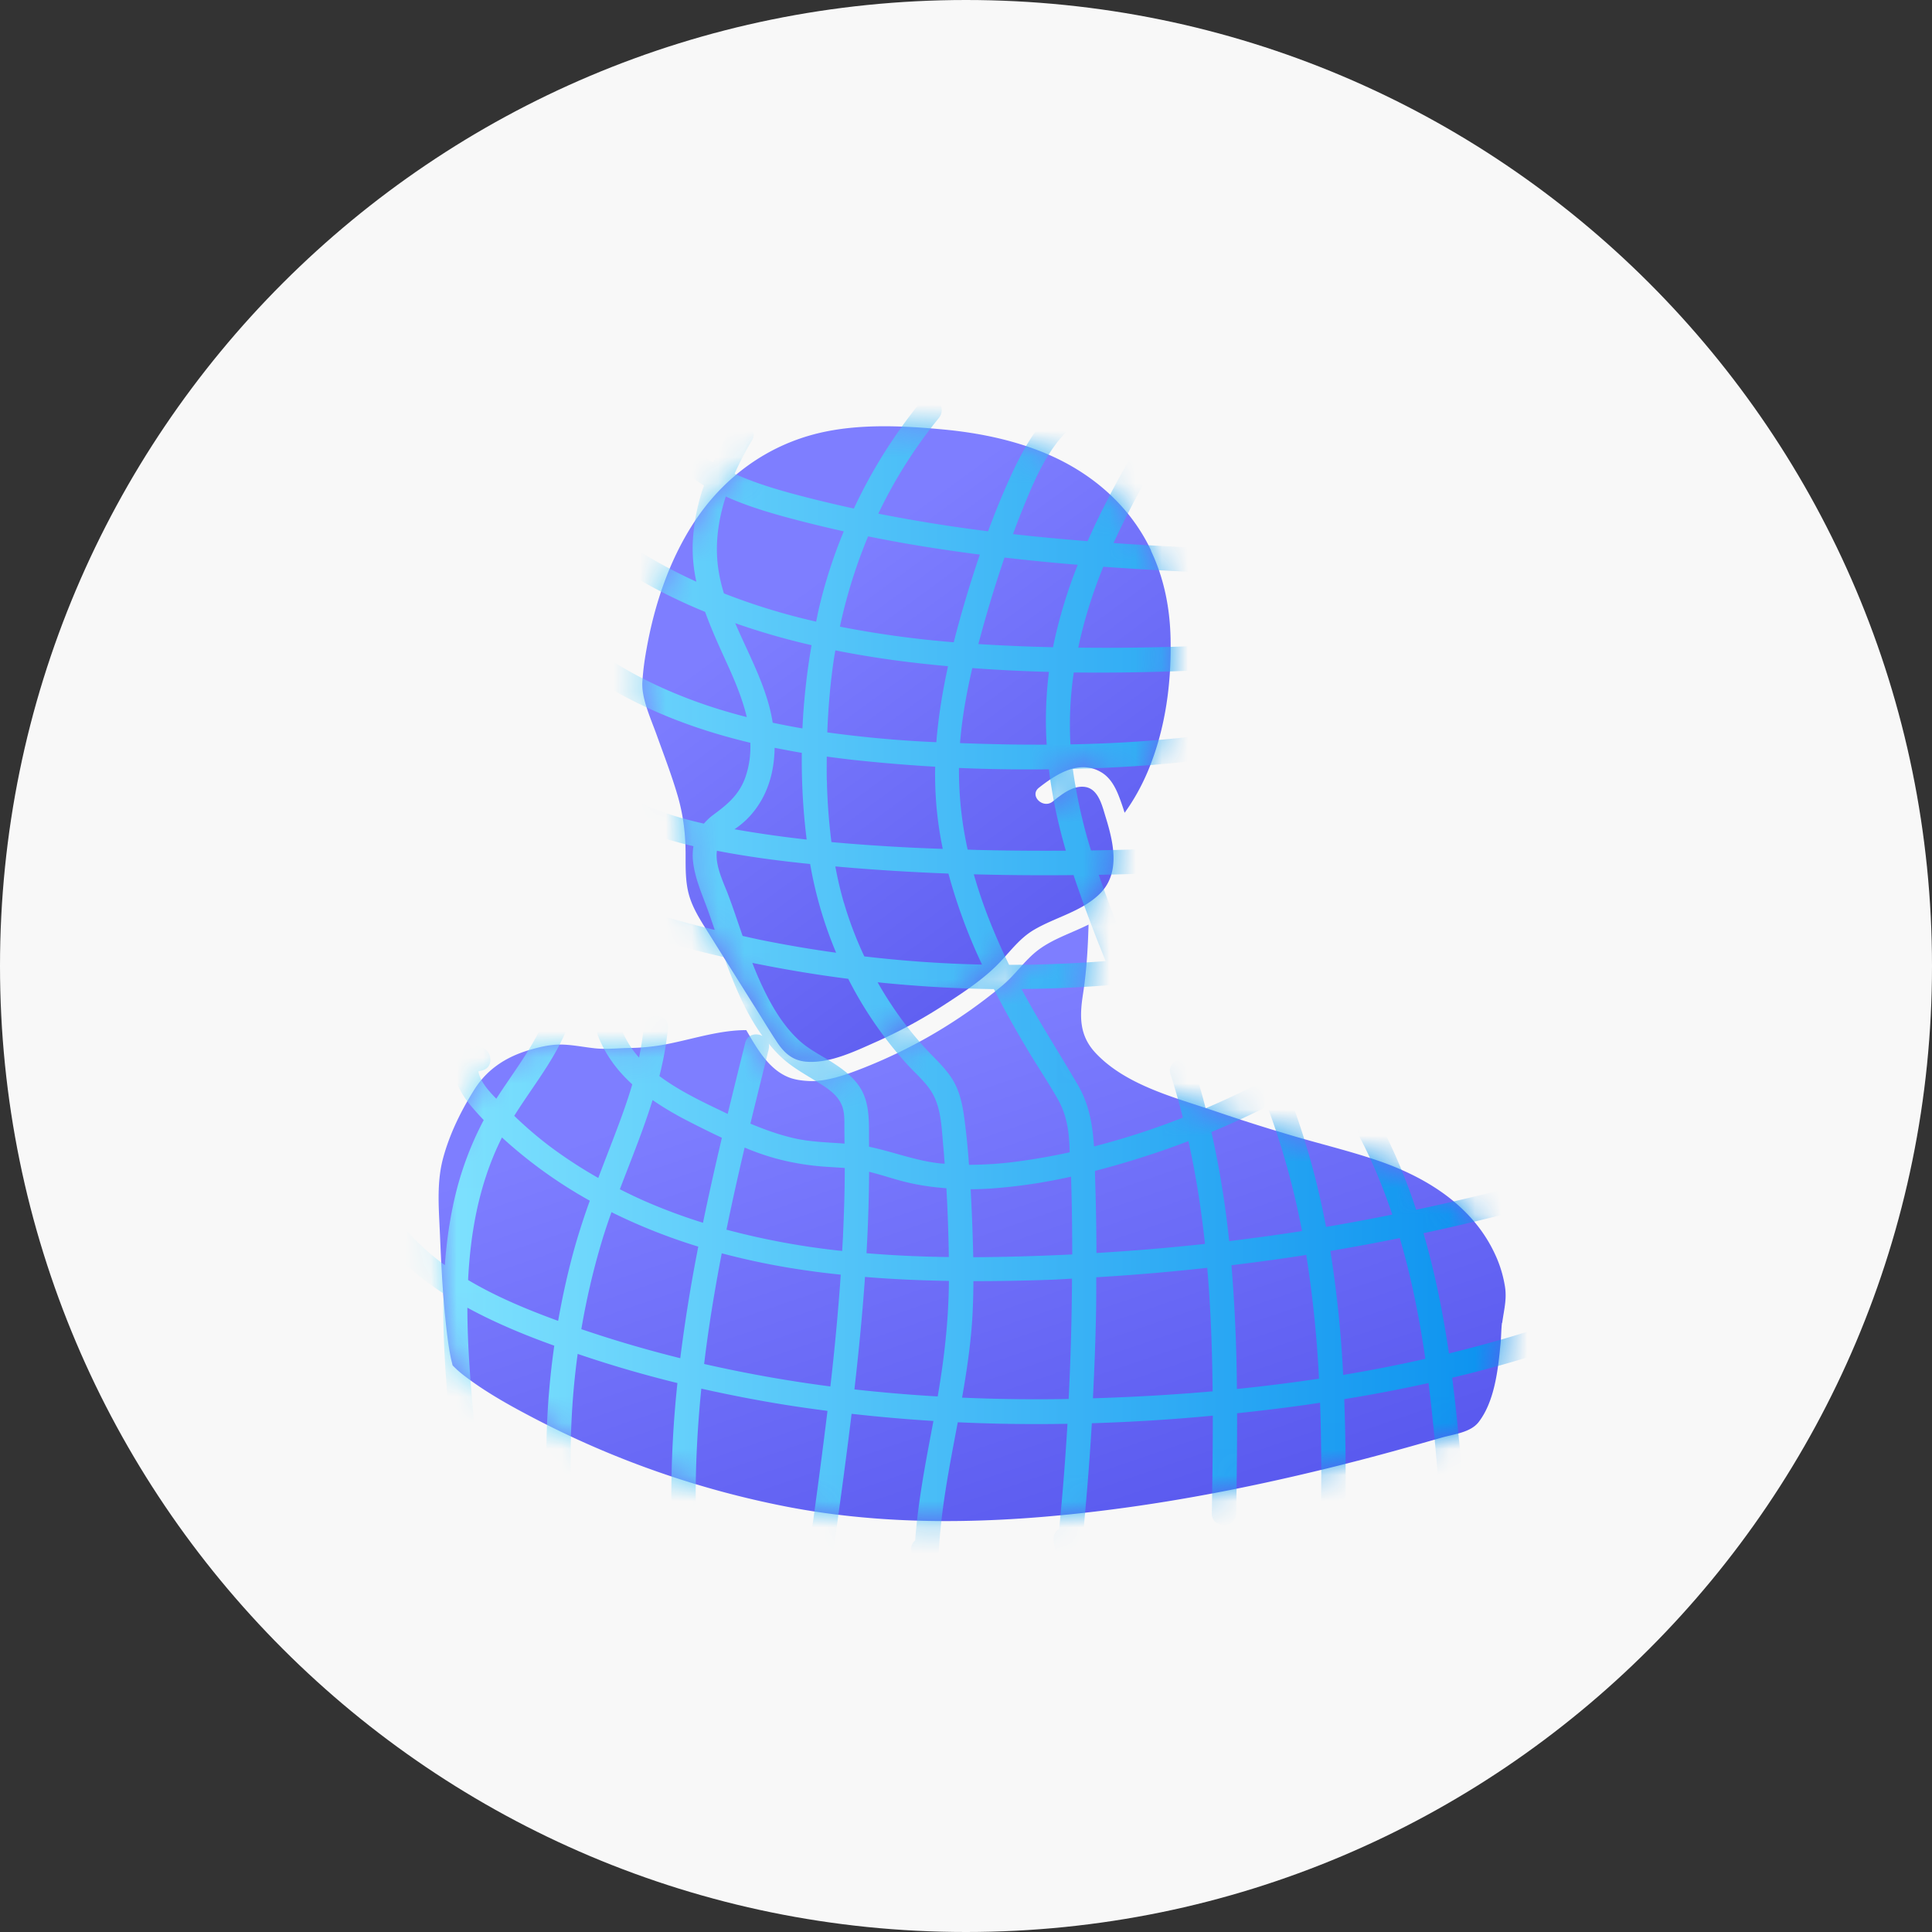 <svg width="74" height="74" fill="none" xmlns="http://www.w3.org/2000/svg"><rect width="100%" height="100%" fill="#333333" stroke="none"/><path d="M37 74c20.434 0 37-16.566 37-37S57.434 0 37 0 0 16.566 0 37s16.566 37 37 37z" fill="#F8F8F8"/><path d="M44.089 21.083c-.806-1.7-2.24-2.945-3.956-3.682-1.272-.547-2.659-.827-4.034-.954-1.483-.137-3.063-.215-4.533.096-2.124.448-3.885 1.735-5.045 3.56-.898 1.412-1.44 3.03-1.741 4.668-.09.492-.137.812-.174 1.316-.05.643.308 1.4.547 2.065.274.762.566 1.52.796 2.3.227.775.314 1.518.311 2.327 0 .529-.006 1.064.152 1.574.153.488.439.93.71 1.359.59.945 1.184 1.89 1.778 2.836.287.454.563.917.859 1.365.267.404.587.7 1.091.75.905.086 1.888-.392 2.693-.75a18.927 18.927 0 002.578-1.396c.743-.482 1.555-1.008 2.17-1.655.424-.445.775-.933 1.316-1.25.815-.479 1.81-.693 2.504-1.365.818-.793.54-1.972.24-2.945-.131-.42-.271-1.085-.79-1.16-.467-.069-.906.292-1.242.56-.373.295-.905-.23-.528-.529.656-.516 1.54-1.091 2.379-.6.454.264.643.784.805 1.25.035.103.069.205.1.308.357-.491.653-1.03.89-1.59.674-1.607.907-3.36.87-5.093-.025-1.145-.24-2.28-.753-3.359l.007-.006z" fill="url(#paint0_linear_2055_2289)"/><path d="M57.538 50.67c.062-.482.184-.893.106-1.387a4.647 4.647 0 00-.386-1.254c-.842-1.813-2.56-2.9-4.388-3.542-.988-.345-2.005-.597-3.01-.883a70.863 70.863 0 01-3.265-1.026c-1.561-.532-3.47-1.001-4.637-2.252-.622-.668-.61-1.396-.476-2.254.137-.877.187-1.77.212-2.659-.644.324-1.344.538-1.922.97-.52.39-.88.952-1.378 1.365a19.482 19.482 0 01-5.426 3.197c-.52.203-1.095.405-1.667.454-.367.035-.75-.04-.75-.04a2.181 2.181 0 01-.245-.06c-.824-.273-1.29-1.103-1.723-1.843-.973 0-1.9.298-2.849.497a8.014 8.014 0 01-1.586.187c-.463.003-.904.062-1.368.012-.429-.046-.852-.136-1.284-.143-.436-.006-.858.1-1.272.224-.874.268-1.58.737-2.068 1.518-.51.818-.942 1.698-1.191 2.634-.246.936-.156 1.91-.115 2.864.056 1.33.121 2.668.292 3.99.034.258.072.513.125.768.018.093.046.183.065.277 0 .003 0 0 .006.009-.003-.006-.003-.006-.006-.006.01.015.03.04.062.068l.106.103c.093.084.208.18.289.24.818.627 1.741 1.14 2.653 1.616a35.565 35.565 0 009.68 3.393c3.947.765 7.999.653 11.973.171 3.396-.41 6.758-1.11 10.07-1.971 1.02-.265 2.033-.55 3.044-.84.47-.137 1.113-.193 1.427-.6.62-.803.747-2.047.84-3.023.025-.258.022-.52.053-.777l.01.003z" fill="url(#paint1_linear_2055_2289)"/><mask id="a" style="mask-type:luminance" maskUnits="userSpaceOnUse" x="16" y="16" width="42" height="43"><path d="M44.841 24.442c.038 1.732-.199 3.486-.87 5.093a7.881 7.881 0 01-.89 1.59 4.416 4.416 0 00-.1-.308c-.16-.47-.354-.99-.805-1.25-.84-.492-1.723.084-2.379.6-.376.298.156.82.529.528.336-.267.774-.628 1.24-.56.52.075.66.744.79 1.16.3.97.576 2.152-.239 2.945-.693.672-1.688.887-2.503 1.366-.541.317-.893.805-1.316 1.25-.612.644-1.427 1.172-2.17 1.654a18.86 18.86 0 01-2.578 1.397c-.806.357-1.785.836-2.693.749-.504-.05-.824-.345-1.092-.75-.295-.447-.572-.91-.858-1.365-.594-.945-1.188-1.89-1.779-2.836-.27-.432-.557-.87-.709-1.359-.159-.51-.155-1.045-.152-1.573 0-.809-.084-1.549-.311-2.326-.23-.778-.523-1.537-.796-2.302-.24-.665-.598-1.42-.548-2.065.038-.5.084-.824.174-1.315.299-1.639.843-3.256 1.742-4.668 1.16-1.822 2.917-3.11 5.044-3.56 1.468-.311 3.048-.234 4.534-.097 1.375.128 2.761.407 4.033.955 1.717.737 3.15 1.98 3.956 3.682.513 1.079.728 2.214.753 3.358l-.007.007zM57.54 50.669c.062-.481.183-.892.105-1.386a4.647 4.647 0 00-.385-1.254c-.843-1.813-2.56-2.901-4.388-3.542-.989-.345-2.006-.597-3.01-.883a70.988 70.988 0 01-3.266-1.026c-1.56-.532-3.47-1.002-4.636-2.252-.622-.668-.61-1.396-.476-2.254.137-.877.186-1.77.211-2.66-.643.324-1.343.539-1.922.971-.519.389-.88.952-1.377 1.365a19.483 19.483 0 01-5.427 3.197c-.52.202-1.094.404-1.667.454a3.057 3.057 0 01-.749-.04 2.155 2.155 0 01-.246-.06c-.824-.273-1.29-1.103-1.723-1.843-.973 0-1.9.298-2.848.497a8.007 8.007 0 01-1.586.187c-.463.003-.905.062-1.368.012-.43-.046-.852-.137-1.285-.143-.435-.006-.858.1-1.272.224-.873.268-1.58.737-2.068 1.518-.51.818-.942 1.698-1.19 2.634-.246.936-.156 1.909-.116 2.864.056 1.33.121 2.668.293 3.99.034.258.071.513.124.768.019.093.047.183.065.276 0 .004 0 0 .006.01-.003-.006-.003-.006-.006-.006.01.015.031.04.063.068.034.034.071.068.105.103.093.084.209.18.29.24.817.627 1.74 1.14 2.652 1.616a35.564 35.564 0 009.68 3.393c3.947.765 8 .653 11.974.171 3.395-.41 6.757-1.11 10.069-1.972 1.02-.264 2.034-.55 3.044-.84.47-.136 1.114-.192 1.428-.6.619-.802.746-2.046.84-3.022.024-.258.021-.52.052-.778l.01.004z" fill="#fff"/></mask><g mask="url(#a)"><path d="M61.003 50.15a47.678 47.678 0 01-5.504 1.689c-.23-1.558-.538-3.1-.977-4.606l.55-.118c.856-.19 1.705-.392 2.554-.61.588-.149 1.4-.47 1.312-1.222-.068-.59-1.001-.597-.933 0 .019.15-.236.215-.41.265-.383.111-.775.199-1.163.292a83.73 83.73 0 01-2.19.497 21.846 21.846 0 00-1.362-3.262c-.277-.532-1.082-.062-.805.47.504.964.911 1.959 1.253 2.976a77.62 77.62 0 01-2.538.473 29.537 29.537 0 00-1.418-5.057c.221-.118.439-.24.657-.36.522-.3.052-1.105-.47-.806a33.187 33.187 0 01-3.38 1.68 27.47 27.47 0 00-.445-1.55c-.184-.569-1.085-.326-.899.25.178.55.33 1.103.473 1.657a29.375 29.375 0 01-3.405 1.104c-.053-.812-.184-1.605-.607-2.336-.718-1.237-1.495-2.431-2.17-3.694a48.344 48.344 0 003.672-.174.53.53 0 00.688-.066 49.6 49.6 0 005.15-.79c.587-.12.338-1.022-.25-.898a47.916 47.916 0 01-5.068.771c-.433-1.06-.862-2.13-1.232-3.218a104.96 104.96 0 005.679-.255c.594-.044.6-.977 0-.933-1.99.143-3.984.223-5.977.255a19.524 19.524 0 01-.697-3.123c.768-.018 1.533-.05 2.295-.1 2.096-.133 4.186-.4 6.235-.851.585-.128.34-1.03-.249-.899-2.752.603-5.56.858-8.371.911a13.57 13.57 0 01.127-2.755 83.864 83.864 0 005.872-.14 76.036 76.036 0 007.27-.762c.591-.09.34-.989-.248-.899-4.192.647-8.44.9-12.68.85H41.3c.221-1.052.548-2.087.958-3.098.358.025.715.05 1.073.072 1.71.108 3.424.177 5.138.236.6.022.6-.911 0-.933-1.938-.065-3.882-.15-5.819-.283a35.357 35.357 0 011.68-3.188c.304-.519-.501-.988-.806-.47-.678 1.158-1.322 2.352-1.866 3.586a86.81 86.81 0 01-2.858-.27c.09-.243.177-.485.274-.722.544-1.35 1.172-2.976 2.478-3.763.513-.307.047-1.116-.47-.805-1.156.697-1.825 1.881-2.372 3.076-.317.69-.6 1.393-.865 2.105a60.1 60.1 0 01-4.204-.675 18.21 18.21 0 012.317-3.66c.376-.46-.28-1.126-.66-.66a19.776 19.776 0 00-2.593 4.124 51.197 51.197 0 01-1.754-.413c-.958-.246-1.919-.51-2.814-.92.196-.442.42-.869.662-1.273.308-.516-.497-.986-.805-.47-.252.42-.48.859-.681 1.31a7.033 7.033 0 01-.514-.345c-.478-.361-.945.447-.47.805.206.152.418.29.635.42a7.745 7.745 0 00-.432 2.227 6 6 0 00.14 1.461 19.855 19.855 0 01-2.227-1.188c-.513-.317-.98.489-.47.806.971.603 1.988 1.11 3.033 1.539.236.66.532 1.303.824 1.947.302.659.6 1.362.771 2.08h-.006c-1.76-.448-3.455-1.107-5.01-2.055-.513-.314-.983.494-.47.805 1.745 1.064 3.651 1.766 5.623 2.236.015.43-.034.861-.18 1.29-.227.672-.666 1.049-1.22 1.456a2.2 2.2 0 00-.379.351c-1.412-.317-2.783-.796-3.943-1.691-.202-.156-.52-.028-.637.167-.144.24-.032.486.167.638 1.17.905 2.581 1.418 4.012 1.75a2.12 2.12 0 00-.019.548c.069.69.367 1.328.598 1.975.08.227.158.454.236.684a49.092 49.092 0 01-3.514-.992c-.572-.187-.818.715-.249.899a48.55 48.55 0 004.13 1.138c.034.093.062.183.096.277.352.942.765 1.912 1.365 2.74-.24-.125-.578-.066-.662.27-.224.902-.448 1.807-.669 2.715l-.08-.038c-.825-.395-1.754-.827-2.535-1.411.152-.604.267-1.22.327-1.848.052-.597-.88-.593-.933 0-.035.383-.097.762-.174 1.139a3.634 3.634 0 01-.675-1.089c-.215-.553-1.117-.314-.9.249.29.746.753 1.353 1.316 1.866-.199.68-.447 1.35-.7 2.012-.201.525-.404 1.048-.603 1.573a17.562 17.562 0 01-1.872-1.222 14.847 14.847 0 01-1.346-1.157c.659-1.057 1.452-2.027 1.953-3.18.236-.545-.57-1.02-.806-.47-.47 1.085-1.2 2.008-1.834 2.994-.311-.31-.626-.684-.688-1.048l.128-.028c.584-.133.339-1.032-.25-.898l-.45.102a.455.455 0 00-.326.327c-.134.706.174 1.287.615 1.819.156.187.32.367.488.544a12.371 12.371 0 00-1.172 3.26c-.162.761-.261 1.53-.317 2.297-.967-.706-1.8-1.567-2.376-2.658-.28-.532-1.085-.06-.805.469.727 1.387 1.847 2.438 3.128 3.272-.04 1.726.106 3.458.258 5.174.053.594.986.6.933 0-.134-1.53-.274-3.082-.274-4.627.781.426 1.599.79 2.41 1.11.305.121.61.233.918.345a30.037 30.037 0 00-.296 4.93c.016.6.949.6.933 0a28.93 28.93 0 01.259-4.616c1.256.43 2.534.8 3.821 1.117a40.99 40.99 0 00-.233 4.46c0 .6.936.6.933 0-.006-1.425.075-2.84.215-4.246 1.014.227 2.03.426 3.053.594.591.097 1.185.18 1.78.258a273.41 273.41 0 01-.595 4.535c-.301.077-.528.488-.248.792.093.103.186.206.28.305.217.237.73.146.78-.205.246-1.77.491-3.539.706-5.315a61.92 61.92 0 003.135.274c-.287 1.518-.585 3.035-.7 4.578a.412.412 0 00-.134.457c.038.121.072.242.109.364.152.51.896.404.917-.125.066-1.766.414-3.492.74-5.224 1.4.065 2.8.084 4.202.059a104.15 104.15 0 01-.317 4.018.476.476 0 00-.209.488l.118.681c.097.56.865.355.918-.124.183-1.692.32-3.387.423-5.085a72.014 72.014 0 004.633-.29c0 1.248-.015 2.498-.037 3.739-.01.6.924.6.933 0 .019-1.272.037-2.55.034-3.831a76.565 76.565 0 002.672-.327l.506-.075c.06 1.614.056 3.232.022 4.836-.012.6.92.6.933 0a82.92 82.92 0 00-.028-4.975 56.75 56.75 0 003.228-.616c.215 1.707.351 3.424.482 5.122.047.594.98.6.933 0-.137-1.767-.283-3.555-.51-5.327a46.307 46.307 0 005.626-1.708c.556-.211.314-1.113-.25-.898l.007-.013zm-12.46-7.774a29.373 29.373 0 011.327 4.776c-.927.146-1.857.27-2.79.386a35.811 35.811 0 00-.68-4.18 31.763 31.763 0 002.142-.982zm-4.666 1.909c.554-.177 1.101-.37 1.642-.578.29 1.3.492 2.615.635 3.937a81.747 81.747 0 01-4.158.348 89.193 89.193 0 00-.047-2.737l-.009-.407a33.884 33.884 0 001.94-.563h-.003zm-6.599 3.869a80.486 80.486 0 00-.1-2.603c.275 0 .548-.013.822-.031a20.788 20.788 0 003.023-.451c.034.992.043 1.987.046 2.979-1.247.059-2.516.1-3.787.106h-.003zm-5.022-.24a28.735 28.735 0 01-4.431-.815c.214-1.05.45-2.099.696-3.144.159.066.317.128.476.187.94.345 1.89.513 2.886.563l.473.03c0 .884-.028 1.764-.069 2.644l-.03.529v.006zm1.033-3.032s.015 0 .024.006c.501.125.992.299 1.496.414.473.109.955.174 1.44.211.05.877.081 1.757.093 2.634a44.501 44.501 0 01-3.153-.146 61.14 61.14 0 00.1-3.119zm7.23-2.777c.29.513.401 1.051.435 1.636.01.13.013.264.019.395-.694.152-1.393.273-2.096.364a13.92 13.92 0 01-1.763.115 27.3 27.3 0 00-.153-1.593c-.074-.584-.165-1.172-.482-1.682-.267-.432-.653-.774-.995-1.144a13.414 13.414 0 01-1.34-1.71c-.187-.28-.364-.57-.529-.862 1.48.152 2.967.242 4.453.261.398.784.83 1.552 1.279 2.304.382.644.805 1.266 1.172 1.916zm-8.194-7.52c-.134-.46-.243-.926-.33-1.399 1.44.13 2.886.218 4.332.274a21.049 21.049 0 001.287 3.486 47.449 47.449 0 01-4.509-.314c-.31-.66-.572-1.344-.777-2.046h-.003zm-.657-4.698a29.552 29.552 0 010-.908c.296.04.588.077.884.112a63.09 63.09 0 003.268.276 13.88 13.88 0 00.29 3.147 75.245 75.245 0 01-4.264-.26 22.243 22.243 0 01-.174-2.364l-.004-.003zm.33-4.976c.89.177 1.785.32 2.684.432a47.56 47.56 0 001.63.174c-.212.965-.37 1.935-.448 2.911a44.667 44.667 0 01-4.177-.376c.037-.98.121-1.956.27-2.92l.038-.218.003-.003zm6.652 12.044c-.541-1.113-1.008-2.26-1.347-3.455 0-.003 0-.01-.003-.012 1.272.034 2.547.043 3.819.03a53.686 53.686 0 001.231 3.294 47.418 47.418 0 01-3.7.143zm2.174-4.372c-1.086.006-2.168 0-3.253-.025-.168-.003-.34-.01-.507-.016a13.931 13.931 0 01-.333-3.128c1.148.05 2.298.065 3.446.053.124 1.048.348 2.087.647 3.116zm-.731-4.061c-.516 0-1.036 0-1.552-.01a105.45 105.45 0 01-1.77-.05c.078-.967.25-1.928.47-2.873a61.55 61.55 0 002.936.146 14.92 14.92 0 00-.087 2.787h.003zm1.188-6.892a18.79 18.79 0 00-.92 3.02 2.14 2.14 0 00-.026.14 69.879 69.879 0 01-2.86-.121c.012-.05.024-.103.04-.153.283-1.063.603-2.118.96-3.16a84.11 84.11 0 002.809.277l-.003-.003zm-6.876-.864c1.039.186 2.08.342 3.125.476a45.125 45.125 0 00-1 3.358 38.765 38.765 0 01-4.36-.598 19.82 19.82 0 011.08-3.458c.385.078.77.152 1.156.22zm-6.86 1.216c-.187-1.005-.056-2.01.255-2.964.706.317 1.449.554 2.192.759.771.211 1.546.401 2.326.575a19.119 19.119 0 00-.948 2.936c-.04.17-.072.348-.109.522a24.348 24.348 0 01-3.533-1.082 6.621 6.621 0 01-.183-.74v-.006zm1.903 5.013c-.299-1.089-.843-2.09-1.287-3.126.957.336 1.934.616 2.923.843a25.866 25.866 0 00-.349 3.188 30.773 30.773 0 01-1.138-.218 6.484 6.484 0 00-.149-.69v.003zm-.466 3.94c.479-.675.678-1.477.687-2.292.345.068.693.133 1.042.193a24.6 24.6 0 00.186 3.32 43.468 43.468 0 01-2.764-.394 3.215 3.215 0 00.849-.827zm-1.092 3.333c-.184-.485-.51-1.125-.43-1.682 1.18.23 2.377.386 3.57.507.203 1.17.536 2.31.996 3.399a47.245 47.245 0 01-2.87-.488c-.24-.05-.476-.103-.712-.156-.184-.529-.358-1.063-.557-1.586l.003.006zm4.6 3.225a14.944 14.944 0 002.257 3.275c.336.37.75.706.992 1.154.317.584.33 1.343.392 1.99.022.22.034.441.053.662-.056-.006-.112-.006-.168-.012-.942-.1-1.81-.448-2.73-.64v-.131c-.01-.672.05-1.397-.271-2.01-.24-.453-.66-.78-1.082-1.054-.436-.28-.918-.51-1.303-.858-.498-.448-.88-1.026-1.194-1.614a12.968 12.968 0 01-.62-1.374c1.217.248 2.442.454 3.673.61v.002zm-3.048 2.693a.474.474 0 00.006-.208c.152.183.308.36.485.522.41.38.899.647 1.372.94.379.233.802.5.957.942.106.298.075.64.081.951.003.156 0 .315.006.47-.63-.05-1.265-.06-1.887-.196-.591-.13-1.16-.336-1.72-.569.23-.952.467-1.903.703-2.852h-.003zm-4.444 1.95c.445.308.92.582 1.402.827.414.212.83.42 1.25.616-.254 1.082-.5 2.168-.724 3.256a21.503 21.503 0 01-2.342-.88 20.945 20.945 0 01-.842-.404c.432-1.135.895-2.261 1.253-3.415h.003zm-7.069 6.891c.044-.886.143-1.766.327-2.64.208-.98.522-1.928.97-2.82a17.778 17.778 0 003.365 2.423 27.087 27.087 0 00-.535 1.635c-.28.976-.5 1.965-.678 2.967-1.17-.426-2.366-.92-3.449-1.565zm4.338 1.879c.19-1.117.445-2.22.769-3.31.115-.39.248-.78.385-1.168 1.07.531 2.183.97 3.325 1.321a62.398 62.398 0 00-.69 4.273 46.656 46.656 0 01-3.792-1.113l.003-.003zm4.703 1.334c.17-1.418.404-2.83.674-4.236a27.64 27.64 0 003.219.653c.445.066.893.119 1.34.165a94.004 94.004 0 01-.398 4.282 51.75 51.75 0 01-4.835-.861v-.003zm6.15-3.178l.01-.153c1.07.09 2.143.134 3.215.153-.009 1.495-.177 2.957-.429 4.425a60.694 60.694 0 01-3.19-.27c.158-1.381.295-2.765.395-4.152v-.003zm3.73 4.471c.189-1.082.35-2.167.404-3.268.018-.398.028-.796.03-1.194 1.011 0 2.022-.019 3.03-.056.248-.01.497-.028.746-.04a104.22 104.22 0 01-.128 4.608 66.3 66.3 0 01-4.083-.05zm5.012.025c.056-1.15.103-2.3.122-3.455.006-.395.003-.786.006-1.181a84.671 84.671 0 004.25-.361c.135 1.57.19 3.15.206 4.73-1.527.134-3.057.22-4.58.267h-.004zm5.514-.354a63.487 63.487 0 00-.208-4.743c.867-.105 1.735-.22 2.6-.354.086-.013.173-.028.264-.044a43.97 43.97 0 01.488 4.743 67.808 67.808 0 01-3.144.395v.003zm4.07-.541a44.012 44.012 0 00-.49-4.749c.889-.15 1.775-.314 2.658-.494.445 1.508.753 3.06.98 4.627a56.745 56.745 0 01-3.147.616z" fill="url(#paint2_linear_2055_2289)"/></g><defs><linearGradient id="paint0_linear_2055_2289" x1="27.603" y1="24.782" x2="40.28" y2="42.002" gradientUnits="userSpaceOnUse"><stop stop-color="#7E7EFF"/><stop offset="1" stop-color="#5656ED"/></linearGradient><linearGradient id="paint1_linear_2055_2289" x1="22.863" y1="43.348" x2="30.494" y2="65.655" gradientUnits="userSpaceOnUse"><stop stop-color="#7E7EFF"/><stop offset="1" stop-color="#5656ED"/></linearGradient><linearGradient id="paint2_linear_2055_2289" x1="13.797" y1="37.627" x2="61.561" y2="37.627" gradientUnits="userSpaceOnUse"><stop stop-color="#87E8FF"/><stop offset="1" stop-color="#008AEE"/></linearGradient></defs></svg>